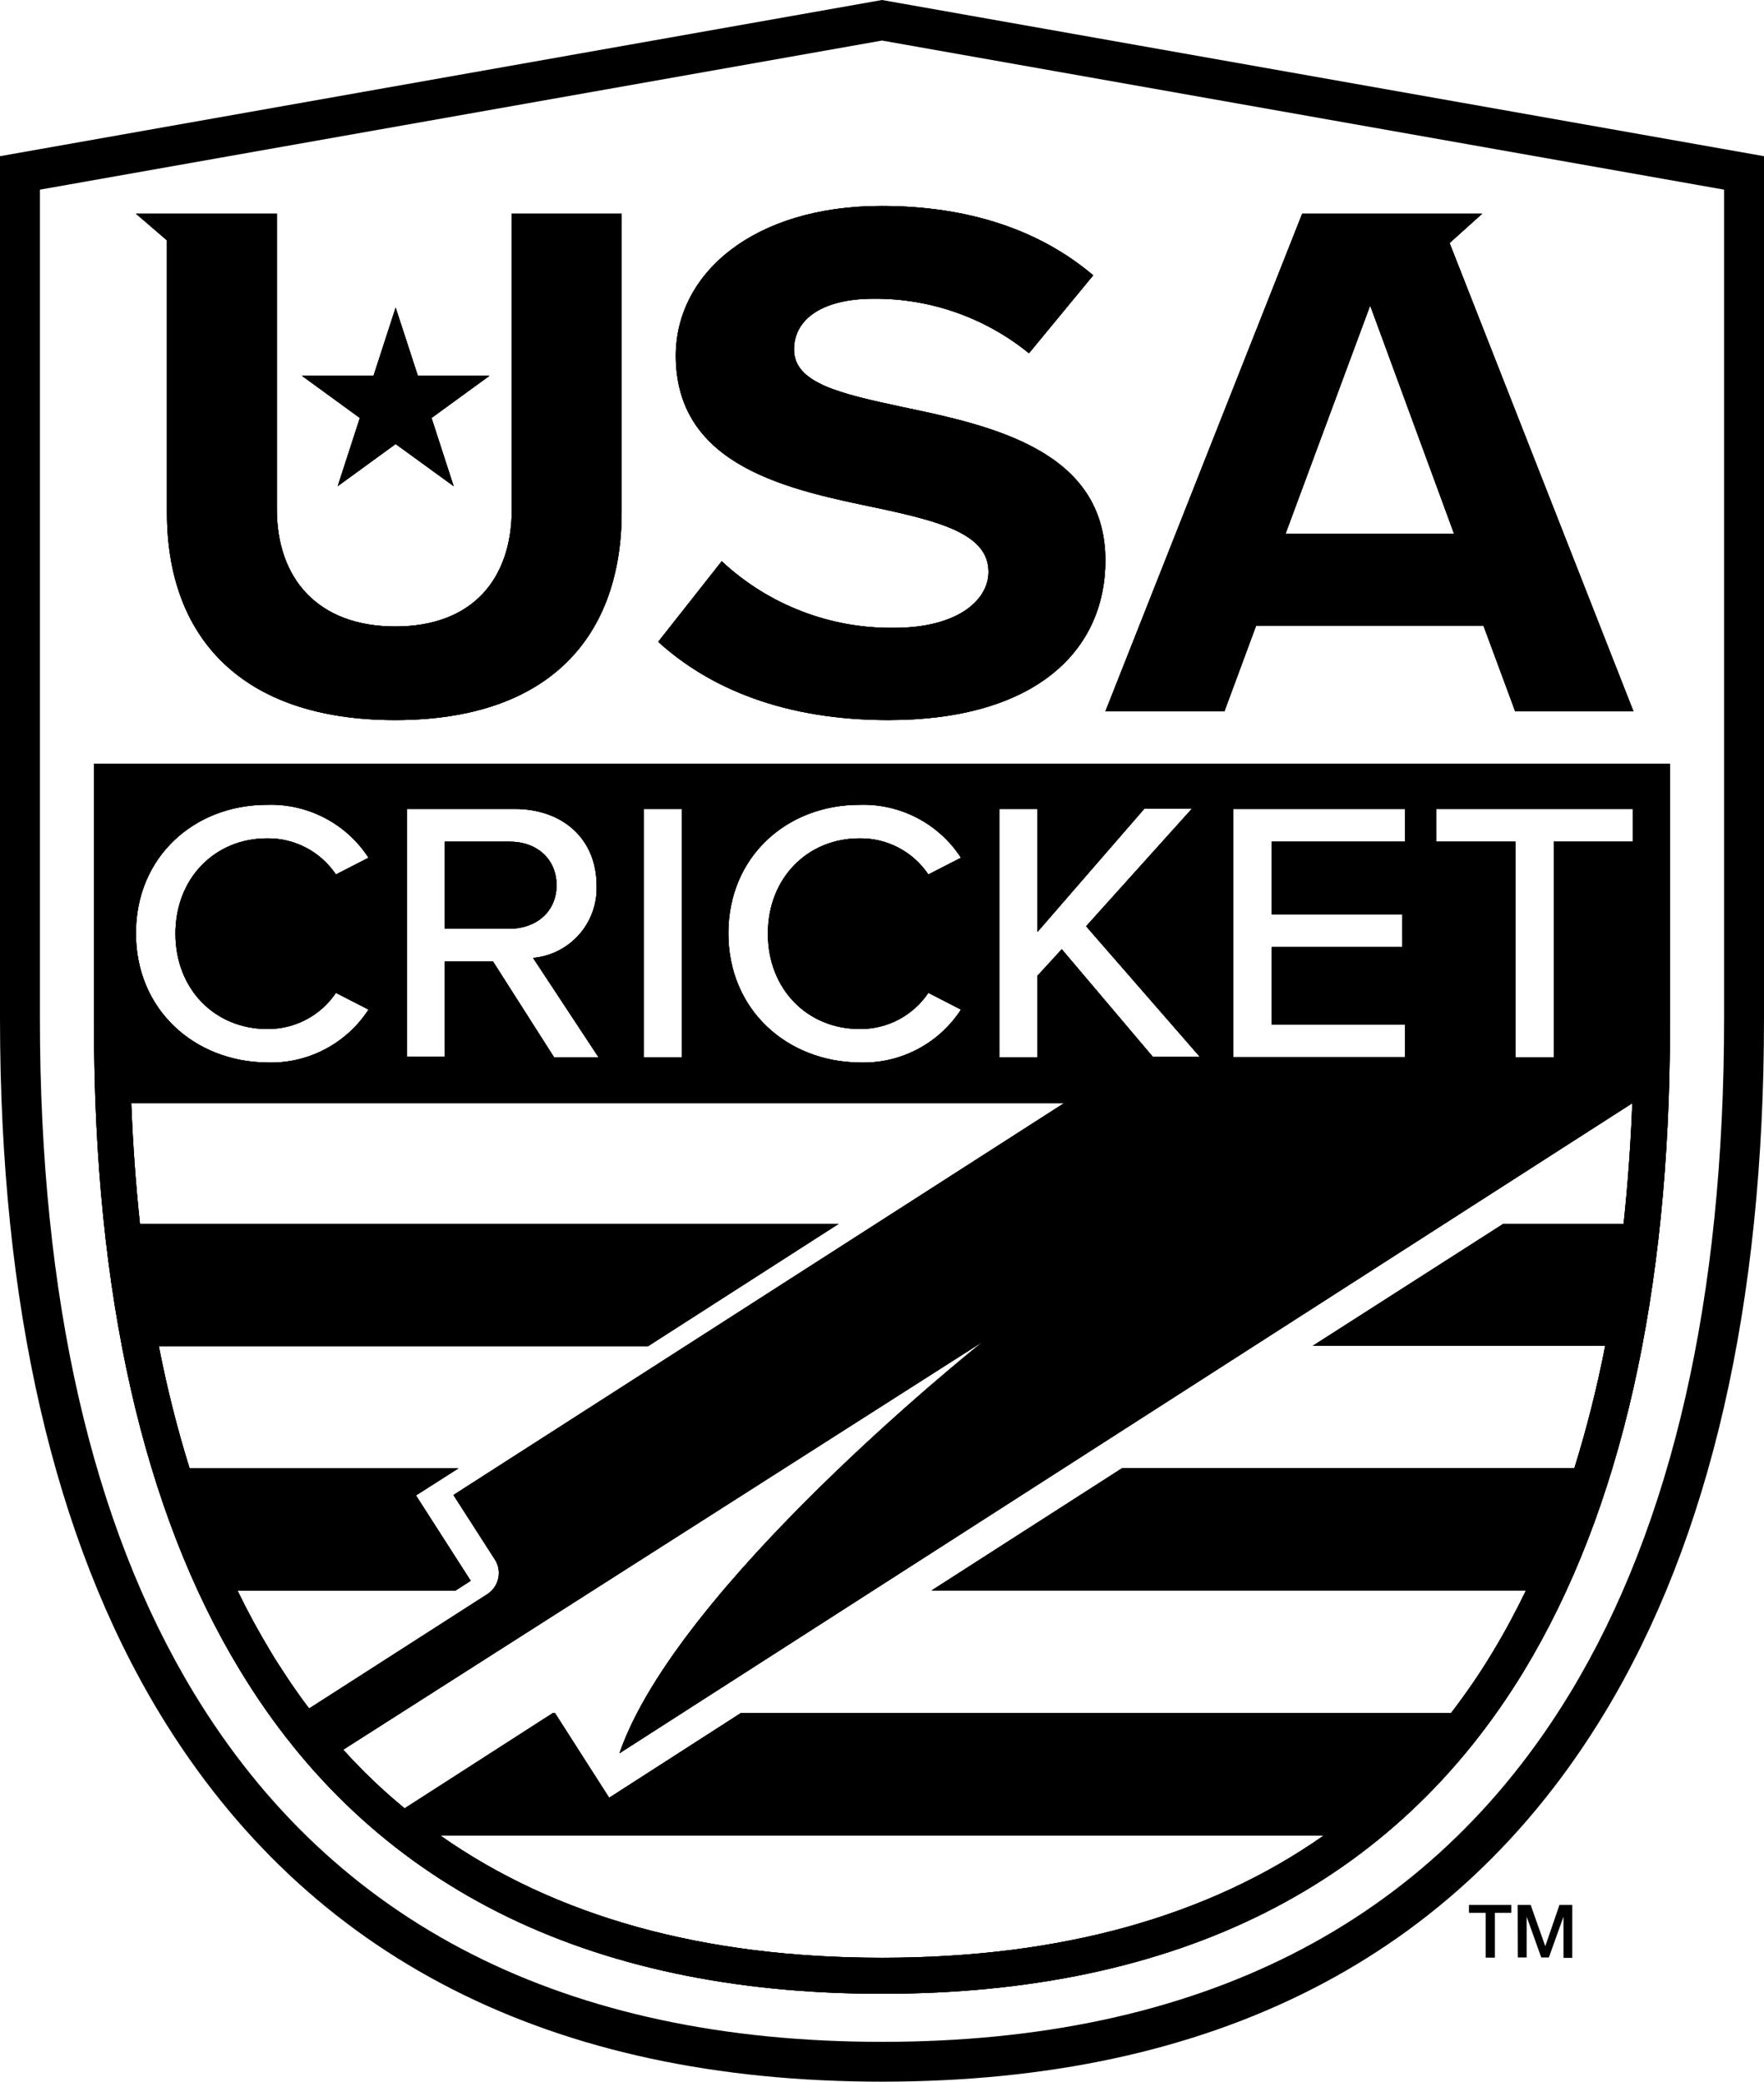 <?xml version="1.0" encoding="utf-8"?>
<!-- Generator: Adobe Illustrator 24.1.0, SVG Export Plug-In . SVG Version: 6.00 Build 0)  -->
<svg version="1.1" id="Layer_1" xmlns="http://www.w3.org/2000/svg" xmlns:xlink="http://www.w3.org/1999/xlink" x="0px" y="0px"
	 viewBox="0 0 166.62 196.58" style="enable-background:new 0 0 166.62 196.58;" xml:space="preserve">
<polygon points="33.99,39.47 28.52,35.49 35.28,35.49 37.37,29.05 39.47,35.49 46.23,35.49 40.76,39.47 42.85,45.91 37.37,41.93 
	31.9,45.91 "/>
<path d="M15.77,22.7l-2.93-2.52h13.31v27.91c0,6.55,3.87,11.07,11.19,11.07s11-4.52,11-11.07V20.18h10.38v28.16
	C58.72,60,52.02,68,37.32,68s-21.55-8-21.55-19.56C15.77,48.44,15.77,22.7,15.77,22.7z"/>
<path d="M75,33c0,3.18,4.3,4.16,10.21,5.43c8.45,1.76,19.2,4.09,19.2,14.49c0,8.6-6.68,15.08-20.5,15.08c-9.83,0-16.91-3-21.74-7.39
	l6-7.61c4.42,4.12,10.25,6.37,16.29,6.29c5.99,0,8.91-2.61,8.91-5.29c0-3.53-4.46-4.73-10.37-6c-8.38-1.74-19.13-3.86-19.17-14.38
	c0-7.83,7.38-14.17,19.43-14.17c8.18,0,14.93,2.25,20,6.55l-6.07,7.36c-4.14-3.37-9.33-5.19-14.67-5.15C77.61,28.21,75,30.18,75,33z
	"/>
<path d="M136.92,22.95l3.08-2.77h-17l-18.59,47h11.24l3-8.1h21.47l3,8.1h11.17L136.92,22.95z M121.42,50.42l8-21.57l7.93,21.57
	H121.42z"/>
<path d="M48.13,79.48H42v8.23h6.08c2.61,0,4.49-1.65,4.49-4.11C52.57,81.14,50.74,79.48,48.13,79.48z M48.13,79.48H42v8.23h6.08
	c2.61,0,4.49-1.65,4.49-4.11C52.57,81.14,50.74,79.48,48.13,79.48z M48.13,79.48H42v8.23h6.08c2.61,0,4.49-1.65,4.49-4.11
	C52.57,81.14,50.74,79.48,48.13,79.48z M48.13,79.48H42v8.23h6.08c2.61,0,4.49-1.65,4.49-4.11C52.57,81.14,50.74,79.48,48.13,79.48z
	 M8.88,72.13v24.62c0,25.4,4.64,45.94,13.8,61c12.27,20.25,32.67,30.53,60.63,30.53s48.36-10.28,60.63-30.48
	c9.16-15.11,13.8-35.65,13.8-61V72.13H8.88z M116.5,76.39h16.21v3.09h-12.59v6.86h12.34v3.09h-12.34v7.31h12.59v3.09H116.5V76.39z
	 M94.39,76.39H98V88l10.1-11.64h4.49l-10,11.11l10.75,12.34h-4.44l-8.61-10.17L98,92.14v7.7h-3.61V76.39z M81.18,76
	c3.85-0.13,7.49,1.77,9.59,5l-3.08,1.58c-1.45-2.16-3.9-3.45-6.51-3.41c-4.89,0-8.65,3.73-8.65,9s3.76,9,8.65,9
	c2.61,0.04,5.06-1.25,6.51-3.41l3.08,1.58c-2.1,3.23-5.74,5.13-9.59,5c-6.88-0.08-12.38-5-12.38-12.21C68.8,80.92,74.3,76,81.18,76z
	 M60.8,76.39h3.62v23.45H60.8V76.39z M38.43,76.39H48.6c4.6,0,7.75,2.88,7.75,7.21c0.15,3.52-2.49,6.54-6,6.86l6.19,9.39h-4.2
	l-5.77-9.05H42v9h-3.57V76.39z M25.22,76c3.85-0.13,7.49,1.77,9.59,5l-3.08,1.58c-1.45-2.16-3.9-3.45-6.51-3.41
	c-4.89,0-8.65,3.73-8.65,9s3.76,9,8.65,9c2.61,0.04,5.06-1.25,6.51-3.41l3.08,1.58c-2.1,3.23-5.74,5.13-9.59,5
	c-6.88-0.08-12.38-5-12.38-12.21C12.84,80.92,18.34,76,25.22,76z M29.2,161.34c-1.23-1.59-2.82-4-3.6-5.31
	c-1.12-1.85-2.18-3.79-3.16-5.81H43l1.46-0.94l-5.17-8.06l4-2.55H17.91c-1.18-3.79-2.15-7.65-2.91-11.55h46.22l18-11.55h-66
	c-0.39-3.66-0.67-7.46-0.82-11.39h88.1l-57.67,37l3.9,6.07c0.72,1.09,0.41,2.56-0.68,3.28L29.2,161.34z M83.31,184.88
	c-16.86,0-30.81-3.88-41.73-11.55h83.46C114.12,181,100.17,184.88,83.31,184.88z M153.36,115.57H142l-18,11.52h27.62
	c-0.76,3.9-1.73,7.76-2.91,11.55H106l-18,11.55h56.14c-0.98,2.02-2.02,3.96-3.14,5.81c-1.2,2-2.52,3.92-3.94,5.77H69.98l-12.44,8
	l-5.12-8h-0.2l-14,9c-2.07-1.7-4.01-3.55-5.8-5.54l60.45-38.55c-0.88,0.69-28.93,23.14-34.36,38.89l95.67-61.39
	C154.03,108.11,153.75,111.91,153.36,115.57z M154.22,79.48h-7.46v20.36h-3.62V79.48h-7.49v-3.09h18.57L154.22,79.48L154.22,79.48z
	 M52.57,83.6c0-2.46-1.83-4.12-4.44-4.12H42v8.23h6.08C50.69,87.71,52.57,86.06,52.57,83.6z M48.13,79.48H42v8.23h6.08
	c2.61,0,4.49-1.65,4.49-4.11C52.57,81.14,50.74,79.48,48.13,79.48z M48.13,79.48H42v8.23h6.08c2.61,0,4.49-1.65,4.49-4.11
	C52.57,81.14,50.74,79.48,48.13,79.48z M48.13,79.48H42v8.23h6.08c2.61,0,4.49-1.65,4.49-4.11C52.57,81.14,50.74,79.48,48.13,79.48z
	 M48.13,79.48H42v8.23h6.08c2.61,0,4.49-1.65,4.49-4.11C52.57,81.14,50.74,79.48,48.13,79.48z"/>
<path d="M83.31,0L0,14.75v81.42c0,27.05,5.08,49.13,15.09,65.65c13.99,23.06,36.94,34.76,68.22,34.76s54.24-11.69,68.22-34.76
	c10.01-16.51,15.09-38.65,15.09-65.65V14.75L83.31,0z M162.85,96.17c0,26.35-4.89,47.78-14.54,63.7
	c-13.26,21.86-35.12,32.95-65,32.95s-51.74-11.09-65-32.95c-9.65-15.92-14.54-37.35-14.54-63.7V17.91L83.31,3.83l79.54,14.08V96.17z
	"/>
<polygon points="33.99,39.47 28.52,35.49 35.28,35.49 37.37,29.05 39.47,35.49 46.23,35.49 40.76,39.47 42.85,45.91 37.37,41.93 
	31.9,45.91 "/>
<path d="M15.77,22.7l-2.93-2.52h13.31v27.91c0,6.55,3.87,11.07,11.19,11.07s11-4.52,11-11.07V20.18h10.38v28.16
	C58.72,60,52.02,68,37.32,68s-21.55-8-21.55-19.56C15.77,48.44,15.77,22.7,15.77,22.7z"/>
<path d="M93.37,54c0-3.53-4.46-4.73-10.37-6c-8.38-1.74-19.13-3.86-19.17-14.38c0-7.83,7.38-14.17,19.43-14.17
	c8.18,0,14.93,2.25,20,6.55l-6.07,7.36c-4.14-3.37-9.33-5.19-14.67-5.15C77.61,28.21,75,30.18,75,33c0,3.18,4.3,4.16,10.21,5.43
	c8.45,1.76,19.2,4.09,19.2,14.49c0,8.6-6.68,15.08-20.5,15.08c-9.83,0-16.91-3-21.74-7.39l6-7.61c4.42,4.12,10.25,6.37,16.29,6.29
	C90.45,59.29,93.37,56.68,93.37,54z"/>
<path d="M136.92,22.95l3.08-2.77h-17l-18.59,47h11.24l3-8.1h21.47l3,8.1h11.17L136.92,22.95z M121.42,50.42l8-21.57l7.93,21.57
	H121.42z"/>
<path d="M48.13,79.48H42v8.23h6.08c2.61,0,4.49-1.65,4.49-4.11C52.57,81.14,50.74,79.48,48.13,79.48z M48.13,79.48H42v8.23h6.08
	c2.61,0,4.49-1.65,4.49-4.11C52.57,81.14,50.74,79.48,48.13,79.48z M48.13,79.48H42v8.23h6.08c2.61,0,4.49-1.65,4.49-4.11
	C52.57,81.14,50.74,79.48,48.13,79.48z M48.13,79.48H42v8.23h6.08c2.61,0,4.49-1.65,4.49-4.11C52.57,81.14,50.74,79.48,48.13,79.48z
	 M8.88,72.13v24.62c0,25.4,4.64,45.94,13.8,61c12.27,20.25,32.67,30.53,60.63,30.53s48.36-10.28,60.63-30.48
	c9.16-15.11,13.8-35.65,13.8-61V72.13H8.88z M116.5,76.39h16.21v3.09h-12.59v6.86h12.34v3.09h-12.34v7.31h12.59v3.09H116.5V76.39z
	 M94.39,76.39H98V88l10.1-11.64h4.49l-10,11.11l10.75,12.34h-4.44l-8.61-10.17L98,92.14v7.7h-3.61V76.39z M81.18,76
	c3.85-0.13,7.49,1.77,9.59,5l-3.08,1.58c-1.45-2.16-3.9-3.45-6.51-3.41c-4.89,0-8.65,3.73-8.65,9s3.76,9,8.65,9
	c2.61,0.04,5.06-1.25,6.51-3.41l3.08,1.58c-2.1,3.23-5.74,5.13-9.59,5c-6.88-0.08-12.38-5-12.38-12.21C68.8,80.92,74.3,76,81.18,76z
	 M60.8,76.39h3.62v23.45H60.8V76.39z M38.43,76.39H48.6c4.6,0,7.75,2.88,7.75,7.21c0.15,3.52-2.49,6.54-6,6.86l6.19,9.39h-4.2
	l-5.77-9.05H42v9h-3.57V76.39z M25.22,76c3.85-0.13,7.49,1.77,9.59,5l-3.08,1.58c-1.45-2.16-3.9-3.45-6.51-3.41
	c-4.89,0-8.65,3.73-8.65,9s3.76,9,8.65,9c2.61,0.04,5.06-1.25,6.51-3.41l3.08,1.58c-2.1,3.23-5.74,5.13-9.59,5
	c-6.88-0.08-12.38-5-12.38-12.21C12.84,80.92,18.34,76,25.22,76z M29.2,161.34c-1.23-1.59-2.82-4-3.6-5.31
	c-1.12-1.85-2.18-3.79-3.16-5.81H43l1.46-0.94l-5.17-8.06l4-2.55H17.91c-1.18-3.79-2.15-7.65-2.91-11.55h46.22l18-11.55h-66
	c-0.39-3.66-0.67-7.46-0.82-11.39h88.1l-57.67,37l3.9,6.07c0.72,1.09,0.41,2.56-0.68,3.28L29.2,161.34z M83.31,184.88
	c-16.86,0-30.81-3.88-41.73-11.55h83.46C114.12,181,100.17,184.88,83.31,184.88z M153.36,115.57H142l-18,11.52h27.62
	c-0.76,3.9-1.73,7.76-2.91,11.55H106l-18,11.55h56.14c-0.98,2.02-2.02,3.96-3.14,5.81c-1.2,2-2.52,3.92-3.94,5.77H69.98l-12.44,8
	l-5.12-8h-0.2l-14,9c-2.07-1.7-4.01-3.55-5.8-5.54l60.45-38.55c-0.88,0.69-28.93,23.14-34.36,38.89l95.67-61.39
	C154.03,108.11,153.75,111.91,153.36,115.57z M154.22,79.48h-7.46v20.36h-3.62V79.48h-7.49v-3.09h18.57L154.22,79.48L154.22,79.48z
	 M52.57,83.6c0-2.46-1.83-4.12-4.44-4.12H42v8.23h6.08C50.69,87.71,52.57,86.06,52.57,83.6z M48.13,79.48H42v8.23h6.08
	c2.61,0,4.49-1.65,4.49-4.11C52.57,81.14,50.74,79.48,48.13,79.48z M48.13,79.48H42v8.23h6.08c2.61,0,4.49-1.65,4.49-4.11
	C52.57,81.14,50.74,79.48,48.13,79.48z M48.13,79.48H42v8.23h6.08c2.61,0,4.49-1.65,4.49-4.11C52.57,81.14,50.74,79.48,48.13,79.48z
	 M48.13,79.48H42v8.23h6.08c2.61,0,4.49-1.65,4.49-4.11C52.57,81.14,50.74,79.48,48.13,79.48z"/>
<path d="M48.13,79.48H42v8.23h6.08c2.61,0,4.49-1.65,4.49-4.11C52.57,81.14,50.74,79.48,48.13,79.48z M48.13,79.48H42v8.23h6.08
	c2.61,0,4.49-1.65,4.49-4.11C52.57,81.14,50.74,79.48,48.13,79.48z M48.13,79.48H42v8.23h6.08c2.61,0,4.49-1.65,4.49-4.11
	C52.57,81.14,50.74,79.48,48.13,79.48z M48.13,79.48H42v8.23h6.08c2.61,0,4.49-1.65,4.49-4.11C52.57,81.14,50.74,79.48,48.13,79.48z
	 M8.88,72.13v24.62c0,25.4,4.64,45.94,13.8,61c12.27,20.25,32.67,30.53,60.63,30.53s48.36-10.28,60.63-30.48
	c9.16-15.11,13.8-35.65,13.8-61V72.13H8.88z M116.5,76.39h16.21v3.09h-12.59v6.86h12.34v3.09h-12.34v7.31h12.59v3.09H116.5V76.39z
	 M94.39,76.39H98V88l10.1-11.64h4.49l-10,11.11l10.75,12.34h-4.44l-8.61-10.17L98,92.14v7.7h-3.61V76.39z M81.18,76
	c3.85-0.13,7.49,1.77,9.59,5l-3.08,1.58c-1.45-2.16-3.9-3.45-6.51-3.41c-4.89,0-8.65,3.73-8.65,9s3.76,9,8.65,9
	c2.61,0.04,5.06-1.25,6.51-3.41l3.08,1.58c-2.1,3.23-5.74,5.13-9.59,5c-6.88-0.08-12.38-5-12.38-12.21C68.8,80.92,74.3,76,81.18,76z
	 M60.8,76.39h3.62v23.45H60.8V76.39z M38.43,76.39H48.6c4.6,0,7.75,2.88,7.75,7.21c0.15,3.52-2.49,6.54-6,6.86l6.19,9.39h-4.2
	l-5.77-9.05H42v9h-3.57V76.39z M25.22,76c3.85-0.13,7.49,1.77,9.59,5l-3.08,1.58c-1.45-2.16-3.9-3.45-6.51-3.41
	c-4.89,0-8.65,3.73-8.65,9s3.76,9,8.65,9c2.61,0.04,5.06-1.25,6.51-3.41l3.08,1.58c-2.1,3.23-5.74,5.13-9.59,5
	c-6.88-0.08-12.38-5-12.38-12.21C12.84,80.92,18.34,76,25.22,76z M29.2,161.34c-1.23-1.59-2.82-4-3.6-5.31
	c-1.12-1.85-2.18-3.79-3.16-5.81H43l1.46-0.94l-5.17-8.06l4-2.55H17.91c-1.18-3.79-2.15-7.65-2.91-11.55h46.22l18-11.55h-66
	c-0.39-3.66-0.67-7.46-0.82-11.39h88.1l-57.67,37l3.9,6.07c0.72,1.09,0.41,2.56-0.68,3.28L29.2,161.34z M83.31,184.88
	c-16.86,0-30.81-3.88-41.73-11.55h83.46C114.12,181,100.17,184.88,83.31,184.88z M153.36,115.57H142l-18,11.52h27.62
	c-0.76,3.9-1.73,7.76-2.91,11.55H106l-18,11.55h56.14c-0.98,2.02-2.02,3.96-3.14,5.81c-1.2,2-2.52,3.92-3.94,5.77H69.98l-12.44,8
	l-5.12-8h-0.2l-14,9c-2.07-1.7-4.01-3.55-5.8-5.54l60.45-38.55c-0.88,0.69-28.93,23.14-34.36,38.89l95.67-61.39
	C154.03,108.11,153.75,111.91,153.36,115.57z M154.22,79.48h-7.46v20.36h-3.62V79.48h-7.49v-3.09h18.57L154.22,79.48L154.22,79.48z
	 M52.57,83.6c0-2.46-1.83-4.12-4.44-4.12H42v8.23h6.08C50.69,87.71,52.57,86.06,52.57,83.6z M48.13,79.48H42v8.23h6.08
	c2.61,0,4.49-1.65,4.49-4.11C52.57,81.14,50.74,79.48,48.13,79.48z M48.13,79.48H42v8.23h6.08c2.61,0,4.49-1.65,4.49-4.11
	C52.57,81.14,50.74,79.48,48.13,79.48z M48.13,79.48H42v8.23h6.08c2.61,0,4.49-1.65,4.49-4.11C52.57,81.14,50.74,79.48,48.13,79.48z
	 M48.13,79.48H42v8.23h6.08c2.61,0,4.49-1.65,4.49-4.11C52.57,81.14,50.74,79.48,48.13,79.48z"/>
<polygon points="40.76,39.47 42.85,45.91 37.37,41.93 31.9,45.91 33.99,39.47 28.52,35.49 35.28,35.49 37.37,29.05 39.47,35.49 
	46.23,35.49 "/>
<path d="M58.72,20.18v28.16C58.72,60,52.02,68,37.32,68s-21.55-8-21.55-19.56V22.7l-2.93-2.52h13.31v27.91
	c0,6.55,3.87,11.07,11.19,11.07s11-4.52,11-11.07V20.18H58.72z"/>
<path d="M104.41,52.92c0,8.6-6.68,15.08-20.5,15.08c-9.83,0-16.91-3-21.74-7.39l6-7.61c4.42,4.12,10.25,6.37,16.29,6.29
	c5.99,0,8.91-2.61,8.91-5.29c0-3.53-4.46-4.73-10.37-6c-8.38-1.74-19.13-3.86-19.17-14.38c0-7.83,7.38-14.17,19.43-14.17
	c8.18,0,14.93,2.25,20,6.55l-6.07,7.36c-4.14-3.37-9.33-5.19-14.67-5.15C77.61,28.21,75,30.18,75,33c0,3.18,4.3,4.16,10.21,5.43
	C93.66,40.19,104.41,42.52,104.41,52.92z"/>
<path d="M136.92,22.95l3.08-2.77h-17l-18.59,47h11.24l3-8.1h21.47l3,8.1h11.17L136.92,22.95z M121.42,50.42l8-21.57l7.93,21.57
	H121.42z"/>
<path d="M138.75,179.89h4v0.75h-1.55v4.23h-0.87v-4.23h-1.58V179.89z"/>
<path d="M143.35,179.89h1.23l1.38,3.9l0,0l1.34-3.9h1.21v5h-0.83V181l0,0l-1.38,3.85h-0.72L144.2,181l0,0v3.85h-0.83L143.35,179.89z
	"/>
</svg>

